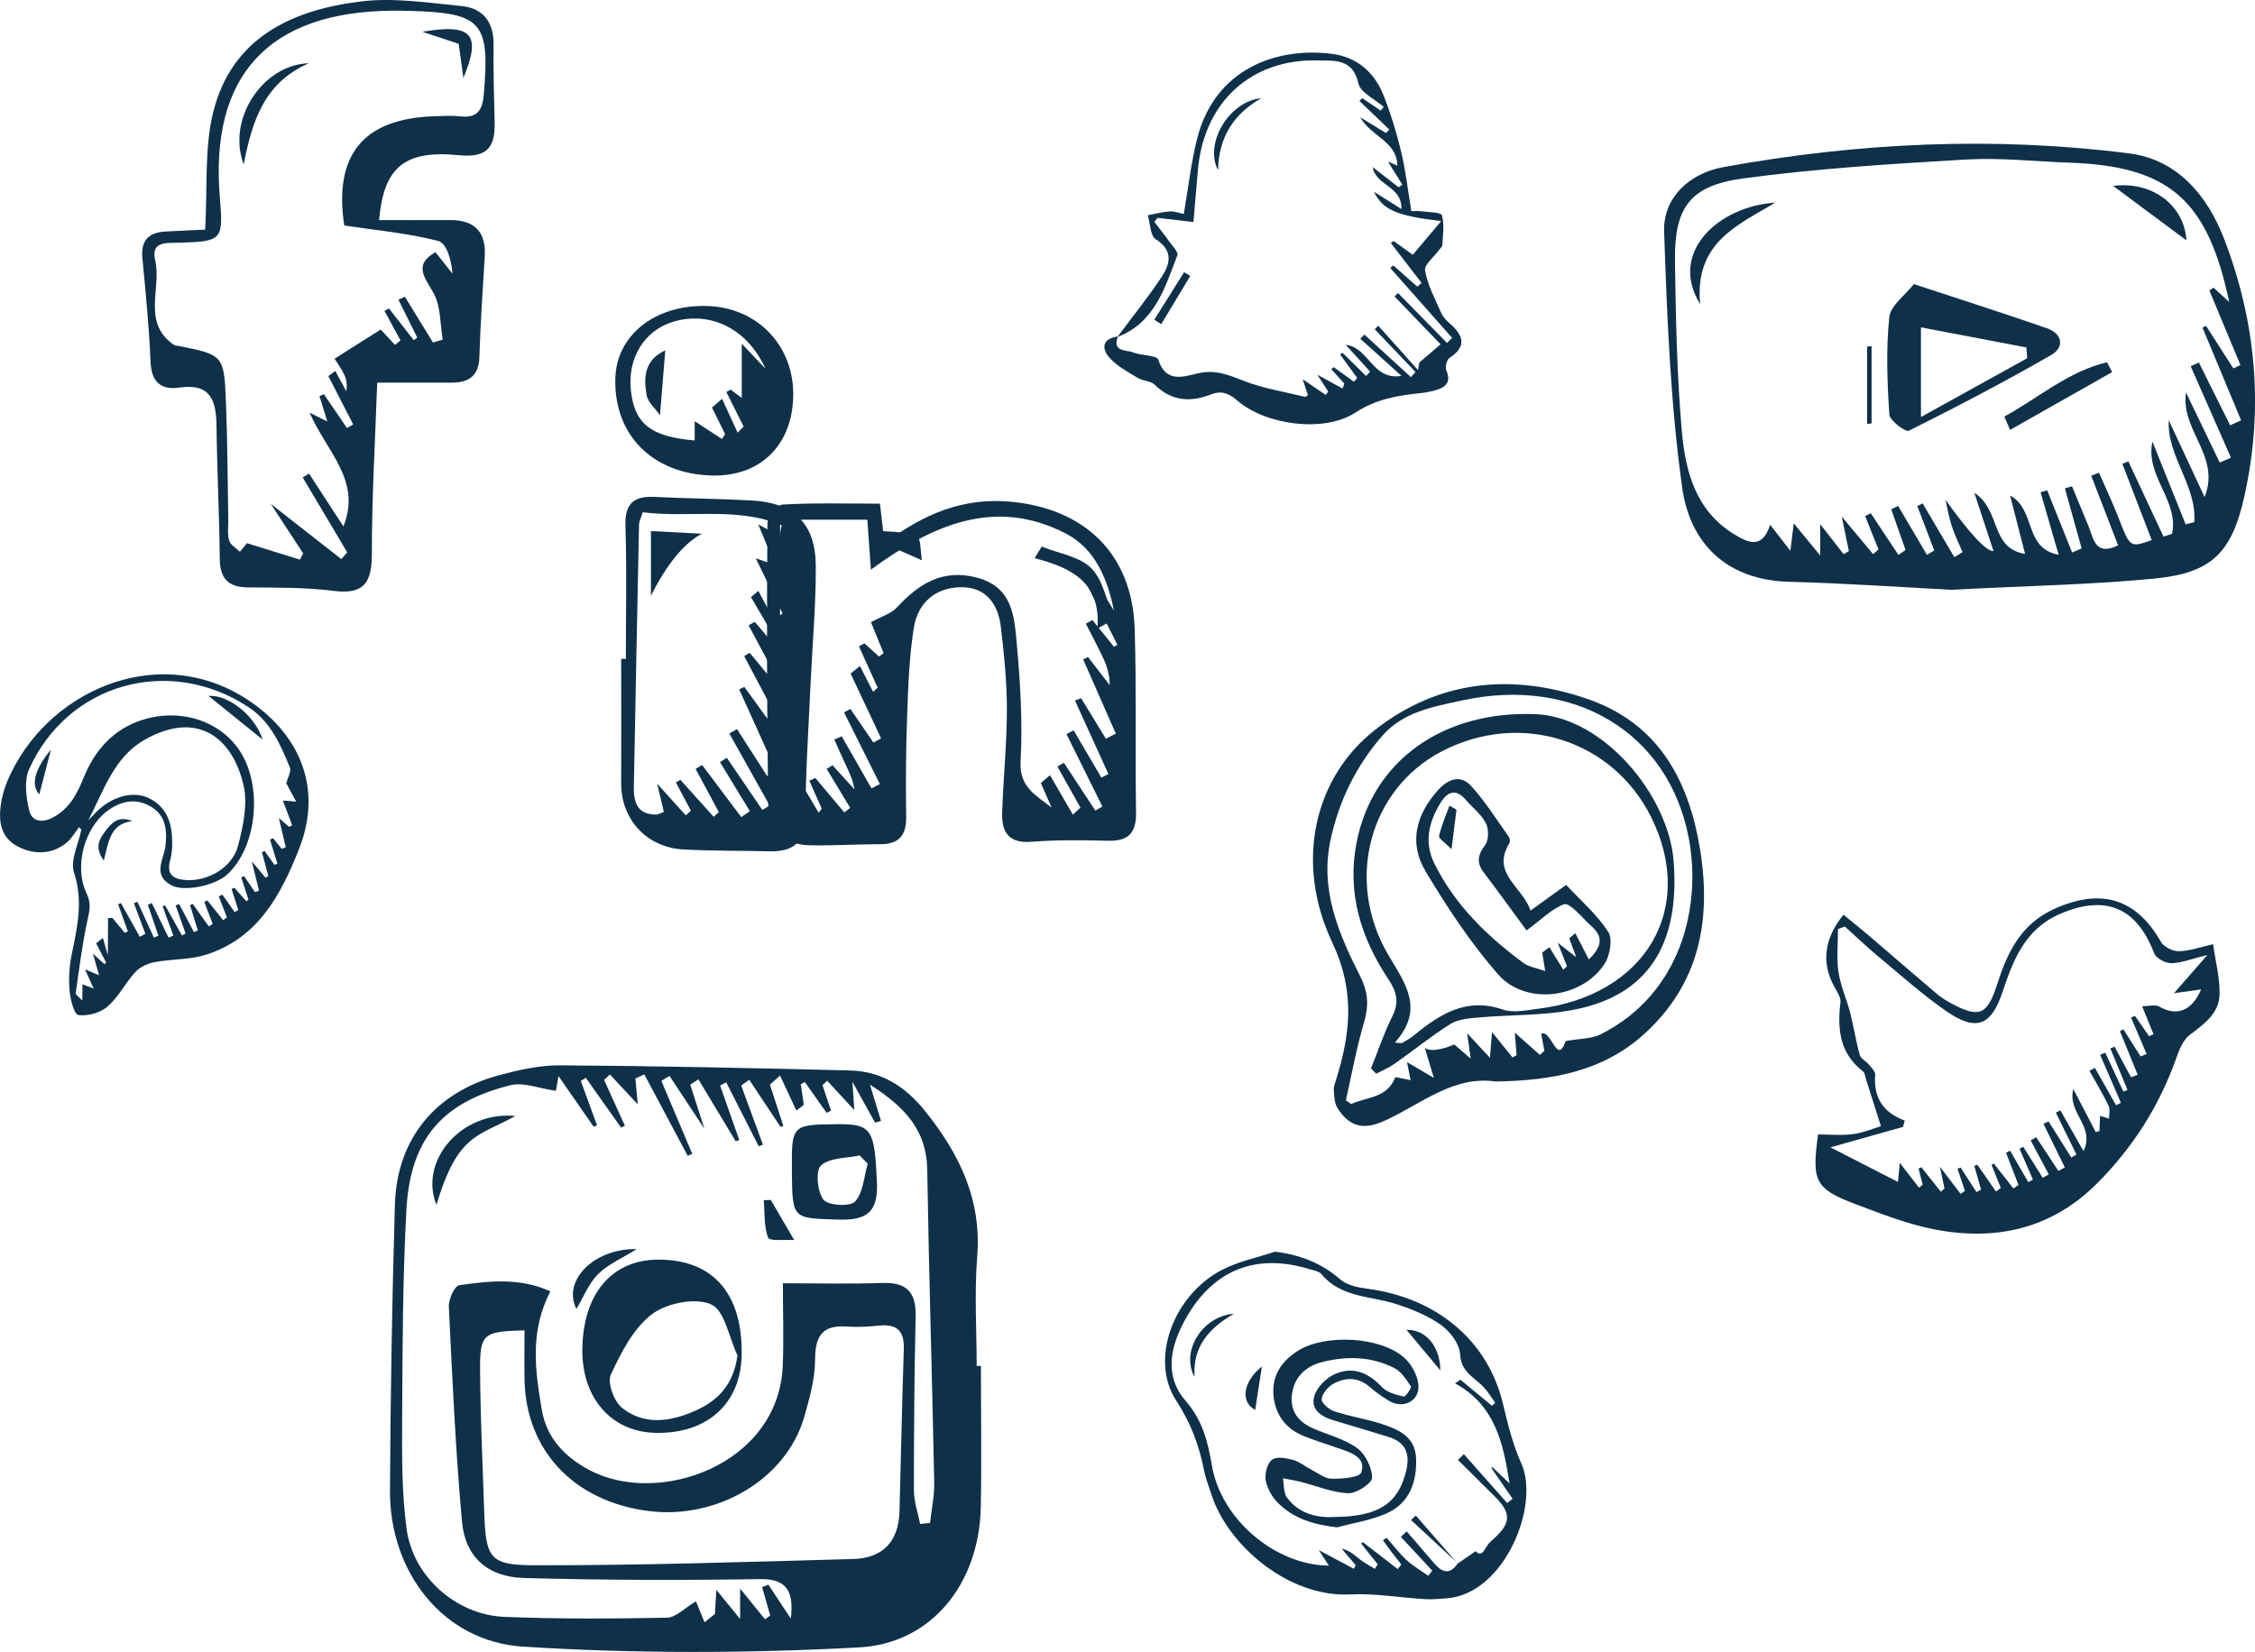 <?xml version="1.0" encoding="UTF-8"?><svg id="a" xmlns="http://www.w3.org/2000/svg" viewBox="0 0 380.99 279.18"><g><path d="M13.35,139.8c-.64,.83-1.17,1.78-1.94,2.47-2.32,2.07-5.5,2.32-8.44,.77-2.77-1.47-3.19-4.02-2.87-6.75,.18-1.52,.61-3.06,1.22-4.47,6.37-14.78,24.68-23.14,39.6-14.14,8.37,5.05,14.21,14.2,9.57,25.89-3.12,7.87-6.94,14.89-15.52,17.73-2.79,.92-5.92,.75-8.85,1.3-1.15,.22-2.45,.81-3.23,1.65-1.7,1.85-2.86,4.25-4.73,5.87-1.21,1.05-3.35,1.64-4.92,1.42-.71-.1-1.37-2.67-1.49-4.16-.17-2.01-.03-4.11,.37-6.09,.95-4.6,1.97-9.01,.39-13.83-.68-2.06,.76-4.81,1.23-7.25l-.39-.42Zm30.88,4.21l.49-.17,1.67,2.33,.48-.21-1.25-4.07,.51-.23,1.47,1.79,.68-.24-1.16-4.96,1.72,1.49,.53-.26-1.58-4.19c.74,.06,1.23,.1,2.25,.18l-1.67-3.09c.25-1.01,.87-2.02,.61-2.68-1.59-3.86-3.27-7.73-6.96-10.17-13.38-8.85-30.58-4.09-37.11,10.49-.87,1.95-.49,4.71,.02,6.94,.42,1.83,2.11,2.21,4,1.2,2.81-1.49,4.1-4,5.21-6.75,1.87-4.63,5.02-8.17,9.84-9.72,6.78-2.18,13.75,.36,16.89,5.79,3.54,6.14,2.35,15.88-2.48,20.31-2.05,1.88-7.23,2.96-9.38,1.85-3.31-1.71-1.37-4.32-1.05-6.65,.03-.19,.03-.39,.05-.58,.24-2.59-.27-4.91-2.76-6.23-2.52-1.34-4.9-.76-7.11,.87-3.88,2.86-5.68,9.43-3.5,13.96,.82,1.7,.47,2.96,.12,4.6-.88,4.04-1.38,8.16-1.97,12.25-.04,.25,.5,.57,1.12,1.24l.02-2.75,1.89,.72-1.45-3.25,2.37,1-1.05-3.67,1.95,1.8,.3-.27c-.57-1.09-1.13-2.17-1.7-3.26l1.14-.9,.84,2.91,.04-6.27,.73-.02,2.11,2.52,.51-.25-1.65-4.58,.47-.2c1.06,1.9,2.12,3.8,3.19,5.69l.94-.49-1.93-5.18,.59-.24c.93,2.02,1.86,4.04,2.79,6.05l.76-.33c-.6-1.74-1.19-3.48-1.79-5.22l.67-.29c.94,1.95,1.88,3.89,2.83,5.84l.81-.34-1.81-4.95,.41-.16,2.86,5.1,.61-.35c-.56-1.58-1.13-3.16-1.69-4.74l.6-.23c.83,1.58,1.67,3.17,2.5,4.75l.65-.3-1.32-4.28,.47-.18,2.7,3.78,.67-.41-1.42-3.71,.51-.27c.89,1.11,1.78,2.23,2.67,3.34l.64-.46-1.38-3.57,.62-.27c.69,.98,1.39,1.96,2.08,2.95l.6-.38-1.13-3.52,.46-.23,2.03,2.28,.36-.27-1.23-3.78,.5-.17,1.83,2.68,.68-.25-1.21-4.93c1.12,1.33,1.72,2.04,2.32,2.75l.47-.28-1.09-4.06Zm-29.31-5.38c.45-.47,.89-.94,1.35-1.4,2.55-2.57,6.11-3.61,8.73-2.41,3.3,1.51,4.1,4.43,4.1,7.71,0,.96-.1,1.95-.36,2.87-.66,2.4,.55,3.18,2.67,3.33,3.7,.25,7.86-2.1,8.82-5.82,.85-3.3,1.66-7.05,.91-10.24-1.87-7.98-7.74-12.68-16.61-7.7-5.35,3-6.99,8.69-9.62,13.67Z" style="fill:#0f3049;"/><path d="M44.38,125c-3.13-2.53-6.26-5.06-9.15-7.39,3.25-.26,7.85,3.28,9.15,7.39Z" style="fill:#0f3049;"/><path d="M22.32,138.77c-3.77,.49-3.98,3.6-4.79,6.68-1.6-2.27-.74-3.67,.26-4.98,1.05-1.37,2.19-2.7,4.54-1.7Z" style="fill:#0f3049;"/><path d="M8.61,126.68c-.74,2.85-1.37,5.27-1.97,7.57-1.42-1.5-.89-4.12,1.97-7.57Z" style="fill:#0f3049;"/></g><g><path d="M188.76,56.99c2.52-3.39,5.18-6.69,7.51-10.2,1.44-2.18,2-4.45-1-6.36-.93-.59-.93-2.66-1.35-4.05,1.23-.23,2.46-.56,3.7-.65,.78-.05,1.59,.28,2.39,.43,.75-4.34,1.21-8.56,2.23-12.65,2.99-11.95,13.48-15.56,22.73-14.42,4.3,.53,7.26,3.13,8.81,7.08,1.21,3.08,2.19,6.28,2.96,9.51,.76,3.21,1.13,6.51,1.71,10.01,.43,0,1.03-.07,1.61,.01,1.24,.17,3.38,.14,3.55,.68,.47,1.54,.15,3.32,.08,5-.01,.27-.3,.53-.49,.79-.86,1.2-2.61,2.55-2.43,3.56,.43,2.48,1.71,4.83,2.74,7.19,.28,.64,.83,1.22,1.37,1.69,2.29,1.99,3.09,3.87,0,5.9-.45,.3-.76,1.51-.53,2.04,.97,2.3-.35,3.02-2.15,3.49-.7,.18-1.42,.32-2.15,.39-3.89,.41-7.51,.99-11.05,3.3-5.3,3.46-15.21,2.1-19.97-2.05-1.43-1.24-2.66-1.71-4.46-1.01-3.47,1.36-6.67,1.12-9.5-1.67-.66-.65-1.96-.6-2.82-1.12-1.65-1-3.45-1.95-4.72-3.34-1.46-1.61-1.38-3.29,1.35-3.68-1.01,2.67,1.41,2.23,2.6,2.71,1.39,.56,3.98,.45,4.22,1.21,1.27,4.03,4.34,2.86,6.66,2.32,2.92-.68,5.14,.23,7.71,1.24,3.32,1.31,6.93,1.87,10.43,2.73,.13,.03,.31-.19,.48-.3l-.89-2.68c1.69,1.15,2.79,1.9,3.89,2.65l.43-.57c-.53-.82-1.06-1.64-1.84-2.84,1.78,.97,3.01,1.65,4.25,2.33l.32-.82-2.21-2.44,.4-.35c1.14,.82,2.29,1.65,3.43,2.47l.54-.65c-.96-1.32-1.92-2.63-2.88-3.95l.4-.3c1.33,1.31,2.65,2.62,3.98,3.92l.69-.73c-1.27-1.39-2.54-2.79-4.13-4.54,4.01,.46,4.41,6.04,9.43,5.26-2.66-2.39-4.81-4.34-6.96-6.28l.69-.71c2.62,2.4,5.24,4.8,7.86,7.2l.77-.88c-2.29-2.4-4.59-4.81-6.88-7.21l.59-.61c2.24,2.5,4.47,5,6.71,7.5l.23-1.28c1.08-.93,2.17-1.85,3.59-3.07-2.58-2.68-5.18-5.38-7.78-8.09l.59-.58c2.76,2.81,5.52,5.63,8.28,8.44l.86-.86c-3.49-3.94-6.97-7.88-10.46-11.82l.53-.42,4.05,3.59,.72-.63c-1.73-2.25-3.46-4.5-5.19-6.75l.47-.34c.9,.65,1.8,1.29,3.23,2.33,1.47-1.74,2.94-3.48,4.8-5.69-7.64-.92-9.82-1.89-11.37-4.97,1.64,1.03,3,1.88,4.66,2.93,.1-3.92-4.37-3.96-4.86-7.09,1.47,1.14,2.93,2.29,4.4,3.43l.6-.47c-.81-1.31-1.62-2.61-2.42-3.9l1.59,.7c-.09-4.15-4.31-4.8-6.3-8.19l4.38,2.68,.56-.6c-1.68-1.61-3.37-3.22-5.05-4.83l.48-.47c1.04,.7,2.08,1.4,3.12,2.1l.5-.62c-1.49-1.32-3.94-2.42-4.28-3.99-.93-4.25-4.13-3.8-6.84-3.87-11.22-.29-19.17,6.98-20.24,18.25-.28,2.97-.51,5.94-.78,9.06-2.26-.26-4.17-.48-6.08-.7l-.53,.68c.81,1.07,1.66,2.11,2.43,3.2,.57,.8,1.67,1.91,1.45,2.47-2.11,5.49-3.81,11.37-10.13,13.79Z" style="fill:#0f3049;"/><path d="M205.8,28.77c-2.41-4.55,1.92-11.71,7.28-12.16-4.73,2.69-7.19,6.69-7.28,12.16Z" style="fill:#0f3049;"/><path d="M195.03,54.02c1.68-2.67,3.35-5.35,5.03-8.02l1.04,.64c-1.64,2.72-3.27,5.43-4.91,8.15l-1.16-.76Z" style="fill:#0f3049;"/></g><g><path d="M34.66,38.81c.42-7.06-.16-13.73,1.37-19.87C39.17,6.33,49.38,1.64,61.09,.23c5.52-.66,11.26,.25,16.87,.79,3.66,.35,5.47,2.71,5.43,6.51-.04,4.33,.06,8.66,.18,12.99,.12,4.24-1.1,6.2-6.08,5.71-9.23-.92-12.67,2.12-13.44,10.96,4,0,7.96,.03,11.92,0,4.16-.03,6.18,1.93,5.93,6.14-.33,5.65-.74,11.3-.9,16.95-.09,3.28-1.81,4.39-4.73,4.39-3.97,0-7.94,0-12.54,0-.35,9.97-.91,19.39-.9,28.81,0,4.83-1.17,7.06-6.48,6.38-4.77-.61-9.64-.54-14.47-.59-3.37-.03-4.72-1.53-4.75-4.87-.08-7.49-.46-14.99-.55-22.48-.05-4.25-1.03-7.18-6.22-6.42-3.21,.47-4.79-.95-4.93-4.42-.24-5.81-.81-11.62-1.37-17.41-.29-2.99,1-4.38,3.86-4.54,2.31-.13,4.62-.22,6.77-.32Zm29.64,16.86l2.44,2.62,.93-.75c-.9-1.67-1.8-3.33-2.71-5l.76-.41,4.19,5.37,.58-.46-3.17-6.39,1.08-.51,4.75,7.74,1.65-.47c-.45-2.61-.3-5.53-1.48-7.74-1.44-2.71-3.63-4.81,.25-7.06l2.88,3.65c-.17-2.32-.99-5.18-2.44-5.55-5.15-1.32-10.53-1.8-15.85-2.6-1.8-11.9,3.21-18.06,15.14-18.46,1.5-.05,3.01-.14,4.5,.02,2.86,.31,3.71-1.04,3.94-3.71,1.05-12.25-.29-13.81-12.68-14.12-1-.03-2-.04-3-.03-20.73,.24-30.62,11.02-28.92,31.5,.6,7.24,.42,7.45-6.57,7.71-2.09,.08-5.16-.44-4.36,2.93,1.14,4.79-2.34,10.65,3.26,14.39,.13,.08,.32,.06,.49,.09,7.79,1.54,7.89,1.54,8.21,9.47,.27,6.66,.28,13.33,.4,19.99,.02,1.17-.18,2.4,.15,3.48,.23,.74,1.19,1.26,1.82,1.88l1.18-1.45c3.14,.97,6.05,1.88,8.96,2.78l.55-1.05c-1.56-2.38-3.11-4.75-5.48-8.37,4.79,3.75,8.36,6.54,11.92,9.33l.99-1.15c-2.51-4.22-5.02-8.44-7.52-12.66l1.07-.64c1.96,3.01,3.92,6.02,5.81,8.92,3.12-7.74-2.82-12.59-5.71-19.22l2.98,1.49-1.31-4.28,.74-.34c1.3,1.91,2.6,3.82,3.9,5.73l1.05-.61c-1.4-2.72-2.8-5.45-4.19-8.17l1.17-.87,1.86,3.44c.28-1.7-.23-2.68-.79-3.64-.55-.93-1.17-1.83-1.19-1.87,2.6-1.64,4.91-3.1,7.78-4.92Z" style="fill:#0f3049;"/><path d="M41.18,27.77c-2.89-7.44,3.09-16.84,11-17.08-7.6,3.29-9.62,9.95-11,17.08Z" style="fill:#0f3049;"/><path d="M78.29,13.17l-.79-5.76-6.14-2.04c8.38-1.44,10.01,.43,6.93,7.8Z" style="fill:#0f3049;"/></g><g><path d="M148.67,85.12c.28,2.39,.48,4.12,.78,6.7,6.61-4.97,13.25-7.75,21.2-7.04,12.64,1.13,20.67,8.85,21.06,21.52,.32,10.32,.06,20.66,.23,30.98,.05,3.4-1.2,4.88-4.65,4.81-4.33-.1-8.68-.18-12.99,.17-3.92,.32-5.09-1.67-4.98-4.95,.19-5.82,.8-11.64,.8-17.45,0-4.63-.47-9.28-1.02-13.89-.45-3.84-2.47-6.76-6.7-6.73-4.38,.03-7.34,2.66-8.01,6.87-.78,4.91-.95,9.94-1.13,14.93-.21,5.66-.24,11.33-.16,16.99,.04,3.13-1.19,4.64-4.37,4.64-4,0-8,.27-11.99,.18-4.41-.09-6.87-2.83-6.94-6.93-.25-15.82-.25-31.65-.14-47.47,0-1.11,1.61-3.12,2.56-3.18,5.43-.31,10.88-.15,16.46-.15Zm-1.51,20.02c1.7-.93,3.36-1.4,4.36-2.47,3.74-4.02,7.75-6.62,13.64-5.02,5.92,1.62,6.21,6.53,6.62,11.07,.6,6.62,1.02,13.32,.65,19.94-.25,4.43,2.68,5.77,5.25,7.83-.61-1.39-1.22-2.77-1.83-4.16l1.55-1.32c1.29,2.23,2.58,4.45,3.87,6.68,.42-.4,.84-.8,1.27-1.2-1.29-2.31-2.59-4.63-3.88-6.94,.36-.21,.73-.43,1.09-.64,1.77,2.69,3.54,5.39,5.31,8.08,.4-.23,.79-.46,1.19-.69-2.02-4.08-4.04-8.15-6.06-12.23,.4-.22,.8-.44,1.2-.65l4.69,8c.4-.2,.79-.41,1.19-.61-1.88-4.14-3.77-8.28-5.65-12.42l1.04-.39,4.18,6.85,1.68-.87c-1.84-4.18-3.67-8.36-5.51-12.54l.81-.4c1.22,1.58,2.44,3.16,3.66,4.74,.03-2.21-.76-3.94-1.6-5.64-.78-1.59-1.61-3.15-2.42-4.73l1.11-.62c1.22,1.51,2.43,3.02,3.65,4.53l.57-.36c-1.77-3.49-3.53-6.98-5.3-10.47,.45-.24,.9-.47,1.35-.71,1.12,1.8,2.24,3.6,3.36,5.4-1.08-5.41-3.23-10.49-8.12-13.01-12.03-6.22-22.68-1.41-32.94,6.1-.24-3.39-.42-5.84-.6-8.44h-14.74c0,15.95-.03,31.45,.08,46.94,0,1.02,1.09,2.04,1.68,3.06l1.03-.64c-.39-1.27-.78-2.54-1.17-3.81,.56-.48,1.13-.96,1.69-1.44,1.07,1.8,2.13,3.6,3.2,5.4l.53-.67c-.7-1.58-1.4-3.15-2.1-4.73l1.01-.46c1.63,1.94,3.27,3.88,4.9,5.82l.99-.78c-1.32-2.19-2.65-4.38-3.97-6.57l.99-.62,3.7,4.07c-.27-1.73-1.01-3.17-1.7-4.63-.59-1.25-1.13-2.53-1.69-3.79l1.24-.54,5.03,8.79c.47-.24,.95-.48,1.42-.72l-6.05-12.11,1.07-.59c1.29,1.89,2.59,3.79,3.88,5.68,.44-.23,.87-.46,1.31-.7-1.72-3.65-3.43-7.3-5.15-10.95l1.57-1.28c.74,1.45,1.48,2.9,2.22,4.35,.26-.23,.52-.46,.78-.68-1.05-2.33-2.11-4.66-3.16-6.99,.3-.17,.61-.34,.91-.51,.82,.74,1.65,1.48,2.47,2.22l.78-.56c-.77-1.89-1.54-3.79-2.15-5.27Z" style="fill:#0f3049;"/><path d="M105.74,111.34c0-7.5,.17-15-.07-22.48-.12-3.8,1.44-5.06,4.97-4.88,5.49,.27,10.99,.3,16.48,.61,7.01,.4,10.66,3.92,10.71,10.97,.04,6.65-.58,13.3-.88,19.96-.34,7.49-.84,14.98-.88,22.47-.03,4.4-2.04,5.98-6.09,5.88-4.83-.12-9.67-.05-14.49-.31-6.25-.33-10.58-5.1-10.54-11.23,.04-6.99,0-13.98,0-20.98h.79Zm21.13-10.43c.42-.35,.84-.7,1.26-1.05,.87,1.65,1.74,3.29,2.61,4.94l1.47-1.13c-1.44-2.97-2.88-5.93-4.52-9.32,1.43,.5,2.21,.78,3.28,1.16-.97-2.33-1.71-4.11-2.86-6.89,2.03,1.1,2.82,1.53,3.62,1.97,.11-.61,.22-1.21,.33-1.82-7.53-3.18-15.69-1.2-23.45-2.2-.36,1.08-.63,1.53-.64,1.99-.31,14.81-.6,29.61-.88,44.42-.05,2.6,.58,4.7,3.77,4.68,.43,0,.86-.29,1.3-.44-.32-1.35-.6-2.57-1.12-4.76,2.11,2.33,3.47,3.83,4.82,5.33l.87-.78c-.84-1.58-1.69-3.16-2.53-4.75l.74-.48,5.64,6.26,.87-.79c-1.31-2.43-2.61-4.87-3.92-7.3l1.1-.66c2.2,2.93,4.4,5.87,6.61,8.8,.48-.33,.96-.66,1.45-1-1.68-2.77-3.37-5.53-5.05-8.3l1.16-.72c2,2.94,4,5.87,6,8.81,.41-.25,.83-.5,1.24-.75-2.27-4.06-4.55-8.11-6.82-12.17,.43-.25,.86-.5,1.29-.75,1.7,2.64,3.39,5.28,5.09,7.93l1.56-.77-6.27-13.86,.86-.43c1.48,2.04,2.95,4.07,4.43,6.11l1.18-.67c-1.88-3.55-3.75-7.1-5.63-10.64,.31-.18,.63-.37,.94-.55l3.83,4.64,.73-.43c-1.59-2.95-3.17-5.9-4.76-8.86l1.05-.59c.98,1.16,1.96,2.32,2.94,3.48l.67-.41c-1.42-2.41-2.84-4.83-4.25-7.24Z" style="fill:#0f3049;"/><path d="M120.22,80.36c-9.98-.28-16.49-6.84-16.26-16.37,.18-7.32,6.63-12.47,15.37-12.28,8.71,.19,15,6.85,14.68,15.55-.29,8.17-5.73,13.33-13.79,13.1Zm9.13-18.01c-3.09-6.86-9.38-9.83-15.59-7.98-4.88,1.45-7.77,6.13-7.17,11.63,.61,5.64,3.38,7.81,10.78,8.44v-3.25c1.71,1.11,3.16,2.05,4.61,3l.52-.84c-.74-1.49-1.48-2.99-2.21-4.48,.57-.49,1.14-.98,1.71-1.47,.87,1.91,1.75,3.81,2.62,5.72,.34-.34,.68-.69,1.02-1.03-.97-1.94-1.95-3.89-2.92-5.83l.71-.42c.69,.52,1.39,1.03,1.89,1.41v-9.17c1.76,1.86,2.9,3.07,4.04,4.27Z" style="fill:#0f3049;"/><path d="M185.4,106.24c.68-7.93-4.53-10.32-10.59-11.91,.4-.65,.8-1.31,1.19-1.96,2.86,1.17,6.41,1.66,8.4,3.69,2.06,2.1,2.6,5.69,3.8,8.62-.93,.52-1.87,1.04-2.8,1.56Z" style="fill:#0f3049;"/><path d="M147.24,89.63c2.57,.24,5.25,.14,7.64,.92,.72,.23,.65,2.9,.88,4.14-3.22-1.42-5.88-2.6-8.55-3.78,0-.42,.02-.85,.03-1.27Z" style="fill:#0f3049;"/><path d="M109.98,100.69v-10.94c3.15,.17,5.88,.31,8.6,.45q-4.52,2.4-8.6,10.48Z" style="fill:#0f3049;"/><path d="M112.4,59.21c-.31,3.82-.57,6.97-.89,10.95-.77-1.1-2.06-2.17-2.27-3.42-.5-2.9-.42-5.87,3.16-7.53Z" style="fill:#0f3049;"/></g><g><path d="M165.73,230.85c0,7.99,.14,15.98-.03,23.97-.27,12.62-8.15,22.92-20.54,23.59-18.89,1.02-37.94,1.07-56.82-.13-13.5-.86-22.52-12.64-22.45-26.31,.08-16.14,.35-32.28,.83-48.42,.33-11.08,6.85-18.98,17.64-21.85,3.35-.89,6.87-1.69,10.31-1.66,16.31,.11,32.62,.46,48.93,.87,5.27,.13,9.3,2.63,12.69,6.85,5.83,7.27,9.58,14.97,8.81,24.63-.49,6.12-.09,12.3-.09,18.46h.74Zm-58.02-44.26c-1.73-1.85-3.19-3.43-4.66-5l-.99,.91c1.17,2.58,2.35,5.17,3.52,7.75l-.65,.31c-1.99-2.81-3.98-5.61-5.96-8.42l-.84,.54c.91,2.5,1.83,5.01,2.74,7.51l-.58,.21c-1.81-2.6-3.62-5.21-5.93-8.54-.36,2.07-.52,2.97-.44,2.48-2.94-.41-5.48-1.48-7.62-.95-11.62,2.87-16.99,9.09-17.64,21.11-.64,11.8-.65,23.65-.72,35.48-.03,6.15-.06,12.36,.76,18.43,1.08,8.04,8.39,14.51,16.49,14.84,9.15,.37,18.33,.32,27.5,.14,1.51-.03,2.98-1.64,4.89-2.77,.23,.57,.84,2.06,1.45,3.54l1.75-1.39c.07-1.18,.14-2.35,.25-4.08,1.37,1.68,2.39,2.94,4.02,4.93v-5.14c1.61,1.99,2.91,3.59,4.2,5.18l.88-.64-1.37-4.81,1.06-.4c1.26,1.91,2.53,3.82,3.79,5.73,.48-4.17-.34-6.75-5.14-6.67-13.32,.21-26.65,.18-39.96-.19-6.12-.17-9.91-3.56-10.45-9.47-1.1-12.1-1.64-24.26-2.23-36.4-.06-1.23,.98-3.5,1.75-3.61,5.12-.74,10.34-1.29,15.4,1.04-3.53,6.83-2.55,13.42-1.45,19.98,.81,4.83,3.9,8.01,8.05,10.22,11.68,6.21,31.91-.89,32.66-17.51,.2-4.43,.03-8.88,.03-14.06,5.58,0,11.2,.14,16.8-.05,4.08-.14,5.72,1.53,5.63,5.59-.22,9.83-.3,19.66-.29,29.5,0,1.88,.68,3.76,1.05,5.64l1.67-.17c.25-2.26,.75-4.53,.71-6.79-.35-17.65-.9-35.3-1.18-52.96-.11-6.63-3.79-10.56-9.68-14.33,.78,2.58,1.33,4.36,1.87,6.14l-1,.29c-1.12-2.03-2.25-4.05-3.83-6.91,.14,2.15,.21,3.19,.31,4.78-1.86-2.01-3.22-3.48-4.57-4.95l-.8,.73c.48,1.44,.97,2.89,1.45,4.33l-.76,.35c-1.22-1.73-2.45-3.47-3.67-5.2l-.68,.36c.17,1.17,.33,2.34,.5,3.51l-1.25,.95c-.92-1.97-1.84-3.94-2.76-5.91l-1.71,1.53c.76,2.33,1.52,4.66,2.27,6.99l-.48,.15c-1.76-2.65-3.52-5.31-5.28-7.96l-1.36,.97c1.22,3.33,2.45,6.67,3.67,10l-.71,.27c-1.83-3.6-3.66-7.2-5.49-10.8l-1.04,.53c1.08,3.08,2.16,6.15,3.25,9.23l-.62,.18-6.29-10.45-1.38,.9c.69,2.14,1.37,4.28,2.39,7.45-2.38-3.62-4.14-6.28-5.89-8.93l-1.38,.84,5.22,12.33-.78,.32-7.32-13.75-1.51,.7c.12,1.36,.25,2.72,.39,4.29Zm-19.1,38.24c-6.97,.19-7.53,.54-7.5,6.67,.05,7.99,.43,15.98,.7,23.97,.27,7.81,.82,9.05,8.5,9.06,17.97,.03,35.94-.56,53.91-1.06,4.91-.14,7.61-2.98,7.75-7.98,.26-9.15,.42-18.3,.73-27.44,.1-3.01-1.04-4.32-4.08-4.03-1.82,.18-3.67,.3-5.49,.17-4.13-.31-5.41,1.53-5.42,5.56,0,3.25-.93,6.57-1.84,9.74-3.03,10.47-14.68,17.39-26.39,15.86-12.55-1.64-20.64-10.24-20.86-22.21-.05-2.65,0-5.29,0-8.3Z" style="fill:#0f3049;"/><path d="M98.39,228.13c.07-9.4,4.91-15.2,12.74-15.25,9.25-.06,14.3,5.63,14.18,15.96-.1,8.36-5.8,13.54-14.65,13.31-7.36-.19-12.33-5.87-12.27-14.01Zm26.2,.92c-1.43-3.01-2.16-7.62-4.46-8.62-2.68-1.17-7.51-.21-9.99,1.68-3.13,2.39-5.22,6.48-6.94,10.21-.62,1.36,.53,4.52,1.89,5.6,3.7,2.97,8.07,2.38,12.22,.57,3.92-1.71,6.61-4.38,7.29-9.44Z" style="fill:#0f3049;"/><path d="M133.8,197.9c-.08-7.78-.03-7.83,7.53-7.91,6.02-.07,6.41,.88,6.83,9.73,.25,5.17-1.72,6.55-6.58,6.39-7.7-.25-7.71,0-7.79-8.21Zm12.81-1.23l-1.37-1.4c-2.24,.49-5.06,.35-6.53,1.7-.96,.87-.63,4.42,.42,5.78,.76,.99,4.52,1.21,5.34,.31,1.38-1.52,1.49-4.2,2.14-6.39Z" style="fill:#0f3049;"/><path d="M87.08,188.6c-6.32,3.51-9.71,2.91-13.34,15.01-2.99-7.36,4.13-15.88,13.34-15.01Z" style="fill:#0f3049;"/><path d="M107.57,211.1c-2.56,1.6-4.88,2.58-6.53,4.23-1.56,1.56-2.43,3.83-3.65,5.88-2.43-4.7,2.88-10.25,10.18-10.11Z" style="fill:#0f3049;"/><path d="M130.22,202.78c1.19,2.04,2.39,4.08,3.97,6.79-1.52-.1-4.18,.21-4.41-.39-.73-1.94-.56-4.21-.74-6.35l1.18-.04Z" style="fill:#0f3049;"/></g><path d="M317.79,190.33c-.98-3.08-1.76-5.56-2.55-8.03-.14-.42-.17-1-.47-1.23-3.96-3.04-4.36-7.15-3.82-11.68,.1-.86-.63-1.87-1.1-2.75-2.11-3.91-1.68-8.02,1.61-12.05,1.44,1.18,2.91,2.34,4.33,3.56,3.8,3.25,7.57,6.53,11.38,9.76,.77,.66,1.66,1.21,2.55,1.69,4.65,2.48,6.03,1.95,7.65-3.1,1.74-5.43,3.99-10.3,9.68-12.88,7.9-3.59,13.88-1.8,18.06,5.58,.49,.86,2.04,1.59,3.08,1.56,1.87-.06,3.73-.74,5.72-1.19,.42,2.99,1.16,5.75,1.09,8.49-.08,3.24-2.62,5-5.05,6.85-1.2,.91-1.85,2.75-2.4,4.29-2.87,7.95-7.33,14.88-13.27,20.82-7.73,7.73-17.24,9.78-27.65,7.71-4.42-.88-8.71-2.56-12.96-4.16-7.01-2.64-7.61-3.87-6.5-11.85,1.94,0,3.97,.21,5.94-.06,1.81-.24,3.54-1,4.7-1.34Zm-8.58,3.55c4.07,2.09,7.64,3.91,11.46,5.87,.14-1.45,.21-2.17,.31-3.22,1.28,1.65,2.27,2.92,3.25,4.19l.61-.52c-.23-.9-.46-1.8-.69-2.7l.46-.24c1.1,1.38,2.21,2.76,3.31,4.14l.61-.55c-.2-.95-.4-1.91-.78-3.68,1.56,2.04,2.53,3.32,3.5,4.59l.73-.5c-.42-1.25-.83-2.5-1.25-3.74l.51-.21c.9,1.38,1.79,2.76,2.69,4.15l.78-.42c-.38-1.34-.76-2.68-1.15-4.02l.53-.17c1.05,1.51,2.09,3.01,3.14,4.52l.81-.61c-.52-1.3-1.04-2.6-1.56-3.9l.4-.2c1.1,1.4,2.2,2.8,3.3,4.2l.85-.61-2.1-5.42,.68-.36,3.08,5.32,.78-.43-2.26-5.22,.63-.32c1.1,1.74,2.2,3.49,3.29,5.23l1.02-.58-3.06-5.74,.93-.54c1.25,1.9,2.5,3.8,3.75,5.7l1.09-.59c-1.2-2.45-2.4-4.9-3.6-7.36l.85-.42c1.28,2.04,2.56,4.07,3.84,6.11l.88-.5c-1.16-2.37-2.33-4.73-3.49-7.1l.77-.38,3.91,6.89c2.01-4.25-2.76-6.34-1.73-10.5,1.51,2.9,2.65,5.09,3.8,7.29l.62-.19c.04-.89,.08-1.77,.11-2.56l1.51,.47c0-.72,.22-1.56-.06-2.15-.99-2.03-2.15-3.96-3.25-5.93l.92-.5c1.19,2.11,2.38,4.21,3.57,6.32l.83-.41c-1.17-2.7-2.34-5.4-3.51-8.11l.87-.35c1.02,2.19,2.03,4.37,3.05,6.56l.7-.28c-.97-2.34-1.94-4.68-2.9-7.02l.71-.3c.93,1.73,1.86,3.45,2.79,5.18l1.12-.43-3-7.37,.59-.3,2.9,4.57,1.02-.4-2.63-6.17,.66-.27c.8,1.15,1.6,2.3,2.4,3.44l.73-.36c-.62-1.51-1.23-3.02-1.92-4.72,1.14,0,2.22-.33,2.89,.06,2.98,1.71,5.52,.76,7.08-2.9l-4.58,.64c2.14-2.45,3.61-4.13,5.64-6.46-2.61,.64-4.34,1.35-6.09,1.39-.98,.02-2.58-.83-2.9-1.67-2.97-7.78-8.24-9.97-15.9-6.66-5.92,2.55-7.9,7.74-9.74,13.24-1.92,5.73-4.48,6.67-9.52,3.17-4.1-2.84-7.83-6.21-11.68-9.41-1.87-1.55-3.62-3.25-5.43-4.87l-1.15,.43c0,2.43-.27,4.89,.08,7.26,.34,2.32,1.37,4.53,1.96,6.83,.61,2.37,.97,4.8,1.63,7.16,.19,.67,1.11,1.1,1.61,1.71,.41,.5,1.04,1.14,1,1.67-.28,3.7,1.18,6.34,4.99,7.73l-.29,1.08-12.32,3.47Z" style="fill:#0f3049;"/><g><path d="M329.74,99.68c-7.54-.39-17.5-1.09-27.47-1.36-10.65-.29-16.76-6.55-18.07-15.98-1.98-14.27-2.55-28.78-3.04-43.21-.19-5.59,4.12-9.82,10.03-10.89,22.73-4.13,45.65-5.23,68.58-2.31,8.05,1.02,13.17,7.09,15.98,14.38,5.44,14.13,6.76,28.74,3.43,43.62-2.11,9.43-5.45,12.89-15.09,13.84-10.58,1.04-21.25,1.22-34.34,1.9Zm43.56-50.6l.68-.46,2.65,2.41c-3.66-17.35-10.21-22.95-27-23.54-5.83-.2-11.68-.87-17.48-.53-12.61,.74-25.25,1.51-37.74,3.21-8.98,1.23-11.55,4.99-11.42,14.03,.14,9.49,.33,19.01,1.14,28.45,.59,6.83,2.25,13.57,8.8,17.6,2.36,1.45,4.79,2.68,6.14-1.57,1.26,1.62,2.13,2.74,3.42,4.4,.22-1.77,.35-2.86,.57-4.64,1.62,1.97,2.72,3.31,4.47,5.44v-5.3c1.6,2.06,2.79,3.57,3.97,5.09l.87-.54c-.31-1.5-.62-3.01-1.2-5.83,2.42,2.9,3.86,4.62,5.3,6.35l.91-.8c-.75-1.87-1.51-3.75-2.26-5.62l.95-.5c1.56,2.35,3.12,4.7,4.68,7.06,.4-.28,.8-.56,1.2-.84-.81-2.29-1.61-4.59-2.42-6.88l1.16-.57c1.62,2.76,3.25,5.51,4.87,8.27l1.24-.74c-.95-2.5-1.91-5-2.86-7.5l.89-.46c1.79,3.03,3.58,6.06,5.36,9.09l1.39-.85c-.62-1.46-1.33-2.89-1.82-4.39-.48-1.45-.72-2.97-1.07-4.46q6.26,8.72,8.12,8.68c-.97-2.95-1.91-5.82-3.24-9.86,4.57,3,2.62,9.35,8.57,10.33-.93-3.61-1.64-6.4-2.53-9.88,4.46,2.49,2.25,8.89,8.2,10.03-1.18-4.09-2.12-7.33-3.05-10.57l1.12-.32,4.21,10.5,1.61-.68c-.94-3.38-1.88-6.77-2.83-10.15l1.2-.36c.93,2.24,1.86,4.48,2.78,6.72,.87,2.12,1.09,5.17,5.01,3.26-1.55-4.02-3.05-7.89-4.54-11.75l1.3-.53c1.09,2.5,2.27,4.96,3.26,7.5,2.01,5.19,1.97,5.2,5.66,3.9-1.65-4.29-3.3-8.59-4.96-12.89l1.01-.41c1.98,4.24,3.96,8.47,5.94,12.71l1.44-.47c1.22-5.59-4.58-9.81-3.31-15.57,1.87,4.65,3.74,9.3,5.61,13.96l1.45-.36c.5-6.1-4.61-11.06-4.31-17.24,2.02,4.33,4.04,8.66,6.06,12.99,2.78-6.92-4.09-11.22-3.14-17.67,1.9,3.95,3.8,7.9,5.7,11.85l1.9-.83c-2.27-5.15-4.54-10.3-6.81-15.45l1.38-.64c1.76,3.54,3.52,7.07,5.28,10.61l1.86-.83-6.52-15.67,.59-.31,4.62,7.2,1.2-.56c-1.75-4.2-3.5-8.41-5.25-12.61Z" style="fill:#0f3049;"/><path d="M323.35,48.01c8.34,2.75,15.45,5.02,22.5,7.47,2.61,.91,2.97,3.21,.75,4.49-7.88,4.54-15.95,8.76-24.09,12.82-.56,.28-3.24-1.71-3.3-2.74-.36-5.47-.57-11-.01-16.43,.2-1.97,2.67-3.7,4.15-5.6Zm19.15,12.52c-.04-.6-.09-1.21-.13-1.81-5.87-1.12-11.75-2.24-17.82-3.4v15.16c6.5-3.6,12.23-6.77,17.95-9.94Z" style="fill:#0f3049;"/><path d="M299.94,34.25c-6.37,3.82-13.7,6.75-12.69,17.15-5.41-8.69,3.05-16.54,12.69-17.15Z" style="fill:#0f3049;"/><path d="M338.64,70.4c5.74-3.14,10.79-7.62,17.34-9.18l.88,1.66c-5.75,3.26-11.5,6.51-17.25,9.77l-.97-2.25Z" style="fill:#0f3049;"/><path d="M357.03,31.42c6.68-.87,12.04,3.38,12.37,9.2-3.85-2.86-8-5.95-12.37-9.2Z" style="fill:#0f3049;"/><path d="M316.21,58.5v13.06l-.76,.09v-13.06l.76-.09Z" style="fill:#0f3049;"/></g><g><path d="M215.41,211.53c4.37,.55,7.89,1.97,11.06,4.71,1.1,.95,2.89,1.34,4.42,1.54,11.92,1.53,20.54,8.85,23.06,19.54,.8,3.4,1.67,6.86,3.09,10.03,3.17,7.03-2.81,22.03-12.62,22.77-1.21,.09-2.44,.21-3.64,.14-4.22-.25-8.45-1.01-12.64-.8-10.63,.53-20.8-8.53-23.45-16.86-.43-1.35-.98-2.69-1.25-4.07-.84-4.25-2.25-8.05-4.72-11.83-4.5-6.9-.53-17.72,7.62-22.03,2.79-1.48,6.03-2.11,9.06-3.13Zm30.88,52.71c.93-.64,1.87-1.29,3.01-2.08,1.26,1.26,1.52-.76,2.6-1.69,3.37-2.88,3.65-4.58,.63-7.59-2.06-2.06-4.14-4.11-6.21-6.16l1-.97c2.44,2.76,4.88,5.51,7.32,8.27l.92-.72c-1.2-1.74-2.39-3.47-3.59-5.21l.17-.14c.97,.92,1.93,1.84,2.9,2.76-1.04-6.73-2.39-13.2-9.21-16.93l.92-.6c1.78,1.47,3.55,2.94,5.33,4.4l.54-.51c-.6-.84-1.14-1.74-1.82-2.5-1.56-1.74-3.97-2.59-4.11-5.71-.08-1.72-1.68-3.83-3.2-4.92-2.25-1.6-4.96-2.7-7.62-3.56-4.33-1.4-9.31-1.05-12.62-5.06-.4-.48-1.26-.6-1.94-.81-9.02-2.79-16.29,.04-20.94,8.27-2.6,4.61-3.79,9.66-.06,13.96,2.88,3.32,3.76,6.91,4.45,10.95,1.54,9.1,10.74,16.85,19.76,16.9l-1.71-2.62c2.5,1.33,4.21,2.25,5.93,3.16l.31-.61c-.79-.93-1.58-1.85-2.37-2.78,1.38,.28,2.19,1.11,3.09,1.81,.78,.6,1.67,1.07,2.51,1.59l.5-.76-2.81-3.52,.29-.23c1.96,1.52,3.93,3.03,5.89,4.55l.61-.78c-.56-.71-1.12-1.41-1.67-2.13-.49-.64-.95-1.3-1.42-1.95l.6-.44c1.11,1.26,2.13,2.63,3.36,3.76,1.1,1.02,2.44,1.79,3.67,2.67l.68-.86c-1.77-1.91-3.53-3.82-5.3-5.72l.99-.92c1.56,1.82,3.13,3.63,4.69,5.45,1.31,1.53,2.62,1.9,3.91-.02l-.02,.02Z" style="fill:#0f3049;"/><path d="M225.86,258.12c-3.83-.44-7.21-1.44-9.87-4.05-1.02-1-1.88-2.48-2.14-3.86-.21-1.11,.24-2.86,1.05-3.51,.74-.59,2.42-.29,3.57,.03,1.14,.31,2.12,1.16,3.21,1.72,1.08,.55,2.2,1.45,3.3,1.46,1.74,0,4.69-.18,5-1.05,.87-2.43-1.49-3.3-3.47-3.98-2.02-.69-4.05-1.34-6.04-2.11-3.12-1.2-4.96-3.52-5.3-6.84-.34-3.4,1.33-5.88,4.09-7.63,4.55-2.89,13.88-2.44,17.93,1.1,1.24,1.08,2.29,2.96,2.45,4.57,.28,2.8-2.55,4.23-4.98,2.76-1.13-.68-2.22-1.45-3.21-2.31-1.97-1.73-4.13-1.7-6.21-.54-.9,.5-1.86,1.66-1.94,2.59-.05,.64,1.25,1.75,2.15,2.05,2.5,.83,5.13,1.23,7.65,2.02,2.96,.93,5.99,2.13,6.15,5.86,.17,3.99-1.07,7.62-4.97,9.36-2.63,1.17-5.59,1.61-8.4,2.37Zm-.4-1.75c7.5-.06,10.79-2.3,12.12-7.8,.68-2.82-.04-4.81-2.93-5.71-3.1-.97-6.21-1.89-9.31-2.81-2.02-.6-3.89-1.77-3.32-3.98,.38-1.47,1.89-3.07,3.31-3.75,3.1-1.49,5.81-.42,8.17,2.11,.85,.91,2.38,1.27,3.67,1.6,.27,.07,1.36-1.49,1.21-1.72-.77-1.17-1.64-2.52-2.83-3.12-3.86-1.97-8.06-2.05-12.18-1-2.82,.72-4.85,2.63-5.12,5.75-.24,2.67,1.22,4.41,3.57,5.45,2.5,1.1,5.3,1.77,7.46,3.33,1.41,1.02,2.52,3.3,2.54,5.02,0,.92-2.64,2.68-4.02,2.62-2.71-.11-5.37-1.25-8.05-1.93-.99-.25-2.01-.41-3.01-.6,.22,1.11,.1,2.46,.71,3.28,2.07,2.78,5.14,3.41,8.02,3.27Z" style="fill:#0f3049;"/><path d="M201.82,232.71c-2.4-4.39,1.38-10.3,6.65-10.68-4.11,2.37-7,5.48-6.65,10.68Z" style="fill:#0f3049;"/><path d="M243.35,231.59c-1.96-2.35-3.88-4.64-5.72-6.85,3.26-.07,5.67,2.76,5.72,6.85Z" style="fill:#0f3049;"/><path d="M213.2,230.95c-.42,2.7-.78,5.05-1.13,7.32-2.45-1.21-2.18-4.71,1.13-7.32Z" style="fill:#0f3049;"/><path d="M246.31,264.22c-2.64-2.44-5.27-4.89-7.91-7.33l.8-.77c2.36,2.71,4.72,5.42,7.08,8.13l.02-.02Z" style="fill:#0f3049;"/></g><g><path d="M252.82,182.8c-7.1-1.14-12.63,3.72-18.73,6.54-3.77,1.75-6.12,1.07-8.13-2.1-.51-.81-.54-1.99-.61-3.01-.04-.59,.23-1.22,.41-1.82,2.39-7.78,3.24-14.84-.67-23.13-6.43-13.63-2.99-27.89,7.16-35.88,10.77-8.48,23.18-9.67,35.9-5.3,11.99,4.12,17.2,13.67,19.11,25.62,1.92,12.02-.25,22.74-9.59,31.14-6.9,6.2-15.49,7.76-24.84,7.91Zm11.7-6.86c2.38-.43,4.37-.35,5.93-1.14,13.64-6.88,17.04-21.67,14.88-33.12-3.38-17.89-19.38-27.46-38.39-23.29-4.88,1.07-9.88,1.92-13.43,6-4.44,5.11-7.3,11.01-8.72,17.6-1.8,8.39,1.36,15.78,5,22.96,1.35,2.66,1.51,4.95,.69,7.75-1.28,4.34-2.09,8.82-3.09,13.25l.9,.63c2.6-1.23,6.04-.91,7.47-4.55l2.56,.51c-.23-1.18-.39-1.97-.6-3.04,1.53,.9,2.66,1.56,4.53,2.66-.65-2.17-.99-3.32-1.51-5.06,.96,.73,3.28,.17,4.96-.59,.77,.66,1.55,1.34,2.78,2.4-.23-1.63-.36-2.59-.6-4.29,1.54,1.66,2.54,2.74,3.85,4.14,.14-1.67,.22-2.63,.36-4.33,1.48,1.84,2.47,3.06,3.46,4.28l.69-.39c-.09-1.06-.17-2.13-.31-3.81,1.75,1.56,3,2.67,4.24,3.77l.76-.7c-.19-.98-.37-1.96-.54-2.86,1.72-.84,2.67,5.53,4.14,1.2Z" style="fill:#0f3049;"/><path d="M231.63,180.57c1.19-2.96,2.21-6.01,3.63-8.86,1.17-2.35,.71-4.12-.66-6.18-4.66-7-7.05-14.6-5.41-23.09,2.71-14,14.73-22.35,30.19-21.75,11.63,.45,22.51,13.83,23.38,24.76,1.06,13.41-3.75,21.98-15.24,24.84-5.82,1.45-12.09,1.13-18.14,1.7-1.49,.14-3.17,.32-4.38,1.09-3.26,2.08-6.29,4.52-9.45,6.74-.93,.65-2.01,1.09-3.03,1.63l-.89-.9Zm4.04-4.38l1.14,.12c.63-.39,1.32-.72,1.89-1.19,4.44-3.63,8.94-6.66,15.22-4.5,1.77,.61,3.98,.1,5.96-.14,18.11-2.24,26.75-16.88,19.12-32.32-6.53-13.21-22.22-18.13-35.52-11.12-12.09,6.37-16.29,21.73-8.96,34.27,2.83,4.85,6.27,9.16,1.15,14.88Z" style="fill:#0f3049;"/><path d="M258.59,153.88c2.26-1.62,3.87-2.78,6.02-4.33,2.42,2.6,5.19,4.98,7.1,7.92,.78,1.2,.31,3.99-.6,5.4-3.83,5.91-13.38,7.11-18.01,1.79-4.65-5.32-8.61-11.33-12.25-17.41-2.88-4.82-1.6-9.63,2.17-13.78,1.72-1.89,3.79-2.54,5.5-.67,2.4,2.62,4.31,5.69,6.38,8.59,.19,.27,.28,.83,.12,1.09-3.14,5.14,2.16,7.29,3.57,11.4Zm-.68,3.36c-2.42-3.29-4.78-6.58-7.23-9.8-1.3-1.7-.98-2.98,.25-4.65,.62-.84,.62-2.7,.1-3.69-.77-1.5-2.27-2.62-3.4-3.95-1.63-1.89-3.04-1.39-4.18,.43-2.02,3.23-2.91,6.7-1.13,10.31,3.45,7,8.89,12.29,15.08,16.86,.93,.68,2.24,.85,3.67,1.36-.22-1.36-.36-2.24-.51-3.12l1.21-.91c.78,1.27,1.56,2.53,2.35,3.8,.21-.19,.42-.38,.63-.58-.4-1.02-.81-2.04-1.58-3.99,1.49,1.17,2.17,1.7,3.15,2.47-.5-1.35-.85-2.27-1.19-3.2,.34-.29,.68-.58,1.02-.87,.75,1.45,1.5,2.91,2.29,4.44,3.63-3.52,1.01-4.98-.5-6.53-1.11-1.14-2.89-3.09-3.68-2.8-2.09,.77-3.81,2.56-6.33,4.42Z" style="fill:#0f3049;"/><path d="M246.08,136.83c-.24,1.91-.48,3.83-.84,6.68-1.08-1.1-2.19-1.8-2.1-2.22,.38-1.75,1.13-3.42,1.75-5.13l1.18,.67Z" style="fill:#0f3049;"/></g></svg>